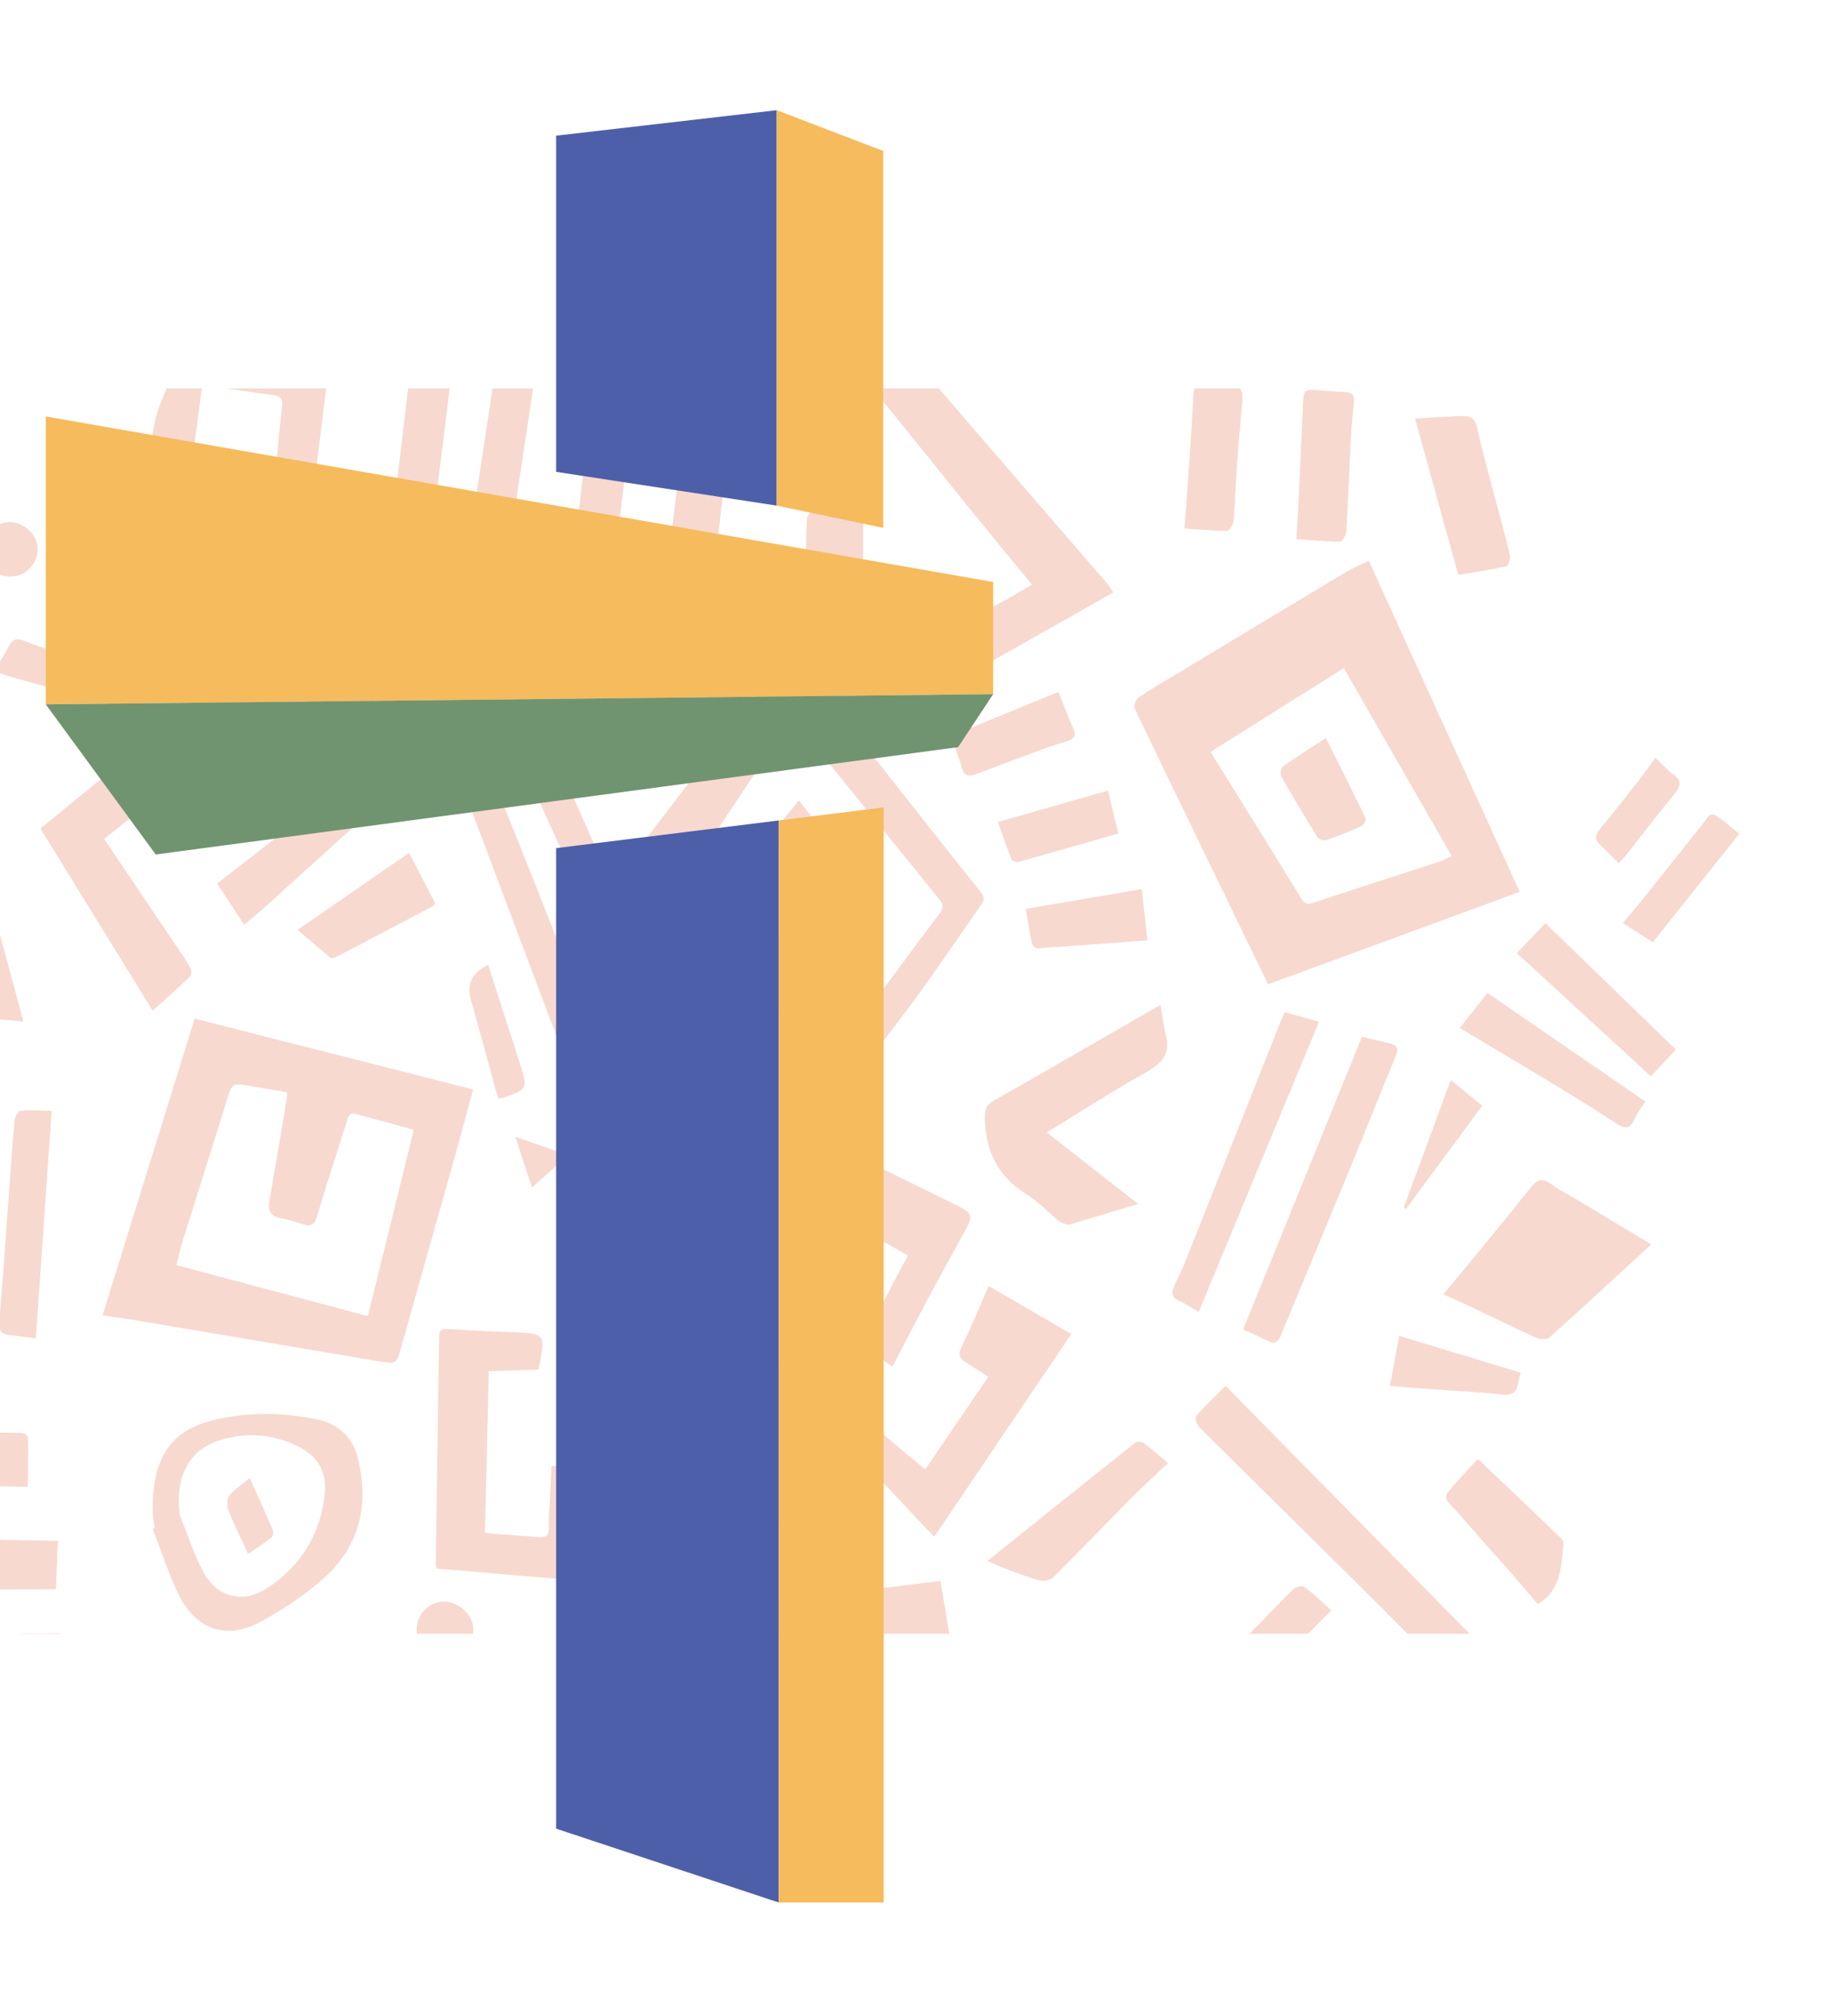 <?xml version="1.0" encoding="utf-8"?>
<svg xmlns="http://www.w3.org/2000/svg" fill="none" height="100%" overflow="visible" preserveAspectRatio="none" style="display: block;" viewBox="0 0 399 439" width="100%">
<g id="Vetor de identidade">
<g id="Elevador lacerda">
<g clip-path="url(#clip0_0_74335)" id="Simbolos sem fundo - Design e Dende-04" opacity="0.2">
<path d="M110.287 62.895C109.663 67.733 109.132 72.584 108.409 77.408C105.429 97.309 102.402 117.197 99.376 137.092C99.21 138.181 98.944 139.256 98.685 140.331C97.816 143.907 98.008 144.246 101.48 145.049C110.015 147.02 118.55 148.984 127.085 150.955C130.059 151.638 130.391 151.446 130.749 148.526C134.386 118.525 138.017 88.517 141.64 58.515C141.68 58.21 141.627 57.891 141.614 57.573C138.494 58.104 135.382 58.635 132.262 59.159C132.176 59.623 132.063 60.081 132.01 60.546C129.05 86.161 126.07 111.782 123.176 137.404C122.964 139.262 122.453 139.946 120.554 139.468C117.116 138.592 113.652 137.796 110.187 137.052C108.409 136.667 107.971 135.738 108.276 133.987C109.69 125.99 111.083 117.987 112.325 109.964C114.82 93.752 117.209 77.527 119.639 61.309C116.519 61.84 113.406 62.371 110.287 62.895Z" fill="#D64115" id="Vector"/>
<path d="M39.204 74.972C37.95 78.954 37.034 83.075 35.375 86.877C32.501 93.467 32.693 100.422 32.189 107.31C32.029 109.5 31.904 111.689 31.744 114.118C43.518 115.034 55.12 115.937 66.907 116.852C67.126 115.691 67.365 114.709 67.491 113.713C68.805 103.069 70.093 92.425 71.407 81.781C71.852 78.198 71.766 78.091 68.201 77.693C60.283 76.811 52.372 75.908 44.461 74.979C43.79 74.9 43.14 74.601 42.483 74.408C41.394 74.594 40.299 74.78 39.211 74.966L39.204 74.972ZM59.845 103.978C54.655 103.361 49.677 102.638 44.666 102.233C42.297 102.041 41.753 100.992 42.045 98.915C42.669 94.462 43.286 90.016 43.824 85.55C44.016 83.951 44.925 83.904 46.16 84.097C50.607 84.774 55.047 85.471 59.5 86.035C61.279 86.26 61.644 87.063 61.445 88.729C60.947 92.797 60.629 96.891 60.224 100.966C60.131 101.888 59.991 102.804 59.845 103.978Z" fill="#D64115" id="Vector_2"/>
<path d="M153.78 55.509C152.359 66.923 150.919 78.337 149.532 89.751C147.461 106.732 145.424 123.714 143.38 140.695C143.287 141.465 143.267 142.235 143.187 143.33C145.935 143.23 148.51 143.104 151.092 143.045C152.943 143.005 153.62 142.109 153.826 140.277C156.129 119.759 158.505 99.24 160.868 78.728C161.771 70.898 162.713 63.067 163.622 55.237C163.676 54.779 163.609 54.301 163.596 53.837C160.324 54.394 157.052 54.952 153.773 55.502L153.78 55.509Z" fill="#D64115" id="Vector_3"/>
<path d="M91.112 66.153C88.703 86.525 86.314 106.898 83.851 127.257C83.639 129.009 83.964 129.872 85.829 130.117C92.984 131.053 91.922 132.221 92.858 125.154C95.533 104.974 97.948 84.767 100.464 64.567C97.344 65.098 94.232 65.629 91.112 66.153Z" fill="#D64115" id="Vector_4"/>
<path d="M276.333 214.368C294.658 207.639 312.777 200.984 331.161 194.235C320.177 170.146 309.319 146.343 298.268 122.121C296.509 122.99 294.79 123.687 293.217 124.63C281.105 131.883 269.012 139.189 256.919 146.475C253.946 148.267 250.926 149.979 248.059 151.917C247.481 152.308 246.997 153.775 247.276 154.359C256.84 174.26 266.503 194.122 276.333 214.362L276.333 214.368ZM263.789 163.749C273.552 157.611 283.136 151.592 292.839 145.5C300.711 159.216 308.469 172.727 316.334 186.417C315.299 186.909 314.562 187.366 313.766 187.625C304.533 190.638 295.281 193.591 286.063 196.65C284.675 197.108 284.118 196.617 283.461 195.542C279.645 189.271 275.775 183.04 271.906 176.802C269.258 172.522 266.589 168.255 263.789 163.755L263.789 163.749Z" fill="#D64115" id="Vector_5"/>
<path d="M22.353 286.469C24.808 286.827 26.899 287.093 28.977 287.444C46.79 290.437 64.604 293.443 82.418 296.449C86.433 297.126 86.387 297.113 87.482 293.211C90.993 280.682 94.564 268.16 98.075 255.631C99.754 249.632 101.367 243.62 103.106 237.269C82.942 232.146 62.892 227.05 42.416 221.841C35.773 243.242 29.149 264.583 22.353 286.469ZM80.161 286.635C66.19 282.918 52.445 279.262 38.441 275.533C38.906 273.708 39.237 272.102 39.722 270.542C42.947 260.23 46.226 249.931 49.438 239.612C50.6 235.882 50.554 235.849 54.35 236.48C57.111 236.938 59.859 237.435 62.593 237.913C62.553 238.636 62.56 238.869 62.527 239.094C61.266 246.56 60.031 254.032 58.724 261.491C58.365 263.541 58.837 264.822 61.053 265.267C62.752 265.605 64.418 266.116 66.071 266.654C67.823 267.231 68.56 266.587 69.078 264.869C71.155 257.994 73.385 251.165 75.549 244.317C75.861 243.321 76.04 242.213 77.52 242.611C81.681 243.733 85.843 244.868 90.177 246.049C86.845 259.553 83.559 272.858 80.161 286.635Z" fill="#D64115" id="Vector_6"/>
<path d="M184.741 236.738C189.745 230.229 194.663 224.05 199.323 217.686C204.214 210.997 208.86 204.129 213.606 197.34C214.243 196.431 214.814 195.662 213.838 194.441C205.807 184.394 197.849 174.287 189.885 164.187C187.635 161.333 185.518 158.38 183.175 155.607C182.126 154.366 182.04 153.251 182.763 151.983C183.706 150.344 184.655 148.692 185.763 147.159C187.343 144.976 188.126 142.713 188.08 139.919C187.94 131.16 188.093 122.4 188.119 113.64C188.119 113.169 188.04 112.698 187.967 111.915C184.409 111.597 180.839 111.185 177.255 111.052C176.783 111.033 175.847 112.413 175.821 113.169C175.569 120.184 175.409 127.204 175.363 134.225C175.35 136.455 174.839 138.267 173.432 140.085C162.328 154.465 151.337 168.925 140.286 183.345C139.377 184.533 138.912 185.409 140.167 186.783C147.985 195.35 155.751 203.97 163.469 212.63C170.505 220.52 177.46 228.477 184.741 236.732L184.741 236.738ZM153.72 184.639C159.919 175.335 166.064 166.105 172.35 156.655C174.248 158.759 176.073 160.617 177.712 162.621C186.739 173.696 195.706 184.818 204.725 195.9C205.608 196.989 205.641 197.765 204.745 198.953C199.031 206.518 193.429 214.163 187.761 221.754C187.17 222.544 186.394 223.188 185.637 223.971C174.885 210.719 164.306 197.686 153.72 184.646L153.72 184.639Z" fill="#D64115" id="Vector_7"/>
<path d="M95.168 341.627C106.431 342.583 117.647 343.532 129.322 344.52C129.402 341.076 129.66 337.944 129.488 334.838C129.375 332.775 130.045 332.264 131.977 332.244C144.368 332.118 156.759 331.879 169.151 331.726C170.598 331.706 171.633 331.567 171.633 329.782C171.613 319.144 171.62 308.507 171.613 297.65C158.89 296.847 146.313 296.051 133.311 295.228C133.331 297.697 133.258 300.099 133.397 302.488C133.808 309.276 131.731 308.832 139.994 308.414C147.083 308.055 154.178 307.803 161.565 307.491C161.611 311.977 161.651 316.198 161.704 321.035C147.859 320.438 134.187 319.848 120.189 319.25C120.05 322.024 119.904 324.752 119.778 327.472C119.698 329.204 119.526 330.95 119.605 332.675C119.678 334.235 119.074 334.878 117.574 334.772C113.731 334.487 109.882 334.188 105.681 333.87C105.959 322.164 106.238 310.531 106.517 298.619C110.187 298.506 113.698 298.4 117.262 298.287C117.382 297.902 117.495 297.617 117.554 297.318C118.862 290.616 118.696 290.424 112.072 290.171C107.26 289.986 102.448 289.76 97.643 289.468C96.376 289.388 95.705 289.594 95.685 291.027C95.46 307.604 95.201 324.174 94.955 340.751C94.955 340.904 95.022 341.056 95.154 341.62L95.168 341.627Z" fill="#D64115" id="Vector_8"/>
<path d="M8.813 180.445C17.03 193.77 25.047 206.777 33.27 220.122C36.118 217.547 38.819 215.178 41.407 212.69C41.746 212.364 41.766 211.309 41.507 210.831C40.638 209.245 39.596 207.759 38.58 206.259C33.343 198.482 28.094 190.718 22.698 182.721C36.715 171.513 50.553 160.451 64.577 149.243C69.257 155.481 73.876 161.639 78.701 168.069C68.141 176.258 57.887 184.214 47.321 192.41C49.279 195.403 51.144 198.263 53.188 201.388C54.841 200.002 56.195 198.94 57.462 197.792C67.133 189.072 76.756 180.293 86.473 171.619C90.727 167.824 90.774 167.936 87.874 163.205C82.471 154.399 77.128 145.553 71.732 136.747C70.796 135.214 69.701 133.774 68.307 131.744C48.383 148.055 28.704 164.167 8.82 180.445L8.813 180.445Z" fill="#D64115" id="Vector_9"/>
<path d="M-23.018 168.202C-20.729 176.563 -18.518 184.626 -16.308 192.688C-13.839 201.674 -11.39 210.665 -8.848 219.637C-8.656 220.314 -7.859 221.243 -7.255 221.316C-3.267 221.801 0.749 222.079 5.109 222.458C4.028 218.443 2.999 214.601 1.95 210.772C-2.556 194.314 -7.096 177.87 -11.556 161.406C-13.023 155.978 -13.182 155.958 -18.684 156.416C-31.043 157.458 -43.414 158.287 -55.785 159.196C-59.927 159.502 -64.075 159.767 -68.635 160.072C-67.998 163.828 -67.4 167.233 -66.843 170.644C-65.263 180.312 -63.664 189.981 -62.177 199.663C-61.885 201.567 -61.248 202.224 -59.27 201.8C-56.044 201.11 -52.772 200.658 -49.162 200.041C-51.325 190.731 -53.449 181.626 -55.666 172.104C-44.668 170.79 -33.963 169.515 -23.018 168.208L-23.018 168.202Z" fill="#D64115" id="Vector_10"/>
<path d="M107.227 168.467C108.329 168.341 109.265 168.228 110.201 168.122C114.561 167.611 114.462 167.658 116.2 171.546C121.669 183.79 127.284 195.96 132.72 208.224C136.649 217.096 140.432 226.035 144.149 234.993C144.879 236.758 145.583 237.037 147.288 236.314C151.715 234.436 151.808 234.482 149.89 230.122C140.167 208.025 130.424 185.94 120.607 163.888C120.209 162.993 119.048 161.871 118.185 161.825C111.568 161.466 104.937 161.347 98.314 161.168C98.015 161.161 97.71 161.261 97.059 161.373C107.685 189.596 118.258 217.673 128.97 246.109C130.795 245.326 132.674 244.715 134.306 243.713C134.784 243.421 134.904 241.901 134.638 241.132C131.32 231.589 128.087 222.013 124.47 212.583C118.928 198.15 113.108 183.823 107.406 169.449C107.327 169.244 107.327 169.005 107.234 168.474L107.227 168.467Z" fill="#D64115" id="Vector_11"/>
<path d="M181.661 72.869C181.502 73.42 181.396 73.712 181.329 74.017C179.816 80.427 179.856 80.268 186.214 81.755C187.827 82.133 189.38 83.686 190.515 85.066C197.776 93.905 204.898 102.864 212.099 111.756C216.267 116.899 220.495 121.989 224.875 127.311C223.09 128.366 221.503 129.341 219.884 130.244C213.824 133.615 207.745 136.966 201.679 140.331C198.957 141.844 198.884 142.076 200.291 144.929C200.643 145.633 201.041 146.316 201.426 147C203.65 150.889 203.696 150.968 207.513 148.831C219.134 142.321 230.716 135.745 242.55 129.063C242.145 128.406 241.866 127.775 241.428 127.271C227.656 111.325 213.851 95.405 200.119 79.419C198.446 77.474 196.634 76.234 194.073 75.749C189.977 74.973 185.949 73.884 181.668 72.876L181.661 72.869Z" fill="#D64115" id="Vector_12"/>
<path d="M-129.888 289.143C-128.03 291.187 -126.53 292.866 -124.996 294.525C-113.939 306.456 -102.855 318.361 -91.844 330.333C-90.51 331.779 -89.13 332.423 -87.178 332.529C-73.234 333.312 -59.29 334.175 -45.352 335.071C-43.819 335.17 -42.79 334.858 -42.226 333.312C-41.509 331.335 -40.66 329.404 -39.724 327.094C-42.233 326.822 -44.33 326.563 -46.434 326.364C-58.606 325.243 -70.785 324.175 -82.951 322.96C-84.019 322.854 -85.221 321.965 -85.971 321.095C-95.163 310.471 -104.309 299.8 -113.388 289.077C-114.49 287.776 -115.492 287.311 -117.191 287.57C-121.227 288.194 -125.302 288.592 -129.881 289.143L-129.888 289.143Z" fill="#D64115" id="Vector_13"/>
<path d="M321.033 370.029C323.336 367.773 325.453 365.696 327.75 363.446C307.494 342.875 287.47 322.542 267.074 301.824C264.831 304.074 262.614 306.144 260.629 308.421C260.324 308.772 260.835 310.318 261.399 310.883C272.138 321.573 282.956 332.171 293.715 342.835C302.064 351.117 310.347 359.465 318.664 367.773C319.327 368.437 320.018 369.06 321.033 370.023L321.033 370.029Z" fill="#D64115" id="Vector_14"/>
<path d="M33.277 332.954C35.162 337.792 36.709 342.789 38.998 347.427C42.768 355.059 49.611 357.248 57.018 353.088C61.87 350.36 66.668 347.268 70.763 343.545C78.442 336.557 80.46 327.539 77.978 317.565C76.876 313.139 73.863 310.199 69.449 309.217C61.976 307.558 54.377 307.478 46.91 309.184C38.388 311.128 33.198 316.138 33.257 328.773C33.257 330.107 33.536 331.441 33.682 332.775C33.543 332.835 33.403 332.894 33.264 332.954L33.277 332.954ZM39.164 329.948C38.136 321.659 41.069 315.807 47.938 313.656C53.746 311.832 59.48 312.323 64.969 315.01C69.091 317.028 71.195 320.425 70.796 324.964C69.993 334.016 65.58 341.123 58.014 346.007C52.857 349.338 47.182 347.785 44.301 342.344C42.217 338.409 40.85 334.095 39.164 329.948Z" fill="#D64115" id="Vector_15"/>
<path d="M248.019 262.207C241.136 256.826 234.778 251.849 228.114 246.633C235.421 242.167 242.224 237.74 249.293 233.799C252.837 231.821 255.233 229.844 254.045 225.397C253.507 223.387 253.315 221.29 252.903 218.854C248.038 221.648 243.419 224.302 238.8 226.957C231.419 231.197 224.052 235.478 216.632 239.645C214.959 240.581 214.568 241.603 214.608 243.573C214.76 250.813 217.541 256.315 223.8 260.177C226.322 261.736 228.386 264.026 230.722 265.91C231.267 266.348 232.056 266.547 232.767 266.713C233.105 266.793 233.523 266.554 233.902 266.441C238.421 265.087 242.941 263.734 248.025 262.207L248.019 262.207Z" fill="#D64115" id="Vector_16"/>
<path d="M314.489 281.883C316.619 282.839 318.418 283.609 320.184 284.445C325.035 286.748 329.847 289.13 334.739 291.34C335.562 291.711 337.101 291.771 337.665 291.267C345.059 284.644 352.34 277.895 359.827 271.007C354.225 267.642 348.769 264.358 343.314 261.086C341.555 260.031 339.657 259.155 338.05 257.901C336 256.301 334.838 257.012 333.424 258.797C328.871 264.557 324.179 270.204 319.533 275.884C317.987 277.769 316.4 279.62 314.489 281.89L314.489 281.883Z" fill="#D64115" id="Vector_17"/>
<path d="M194.484 297.637C197.239 292.361 199.794 287.384 202.429 282.454C204.884 277.855 207.387 273.283 209.929 268.731C212.218 264.636 212.145 264.291 207.964 262.247C201.154 258.916 194.345 255.585 187.542 252.233C185.916 251.431 184.343 250.535 182.644 249.626C182.312 250.05 181.973 250.375 181.774 250.767C178.469 257.244 175.23 263.747 171.865 270.191C171.122 271.611 171.5 272.626 172.409 273.581C174.142 275.406 175.954 277.152 178.084 279.288C179.385 277.523 180.653 275.878 181.827 274.165C183.128 272.281 184.263 270.277 185.637 268.452C186.002 267.967 187.21 267.549 187.675 267.788C191.033 269.52 194.298 271.431 197.862 273.436C197.04 274.955 196.296 276.309 195.579 277.676C193.27 282.082 191.006 286.508 188.657 290.895C187.88 292.342 188.026 293.377 189.46 294.273C191.113 295.301 192.699 296.436 194.478 297.637L194.484 297.637Z" fill="#D64115" id="Vector_18"/>
<path d="M190.071 311.911C190.011 311.958 189.931 311.998 189.891 312.064C186.925 317.267 186.965 317.227 191.172 321.567C194.584 325.077 197.876 328.694 201.234 332.257C201.924 332.987 202.635 333.697 203.59 334.673C213.599 319.881 223.442 305.335 233.45 290.543C227.444 287.053 221.603 283.655 215.431 280.065C214.82 281.499 214.296 282.766 213.738 284.027C212.365 287.132 211.077 290.278 209.544 293.304C208.694 294.97 209.106 295.899 210.553 296.768C212.033 297.657 213.466 298.633 215.364 299.86C210.891 306.41 206.484 312.874 201.606 320.027C197.962 316.981 194.405 314.015 190.847 311.042C190.595 311.334 190.336 311.619 190.084 311.911L190.071 311.911Z" fill="#D64115" id="Vector_19"/>
<path d="M-76.094 279.01C-75.172 269.427 -74.276 260.051 -73.334 250.269C-70.108 251.152 -67.141 251.961 -63.942 252.831C-63.464 250.462 -63.053 248.398 -62.635 246.334C-62.05 243.481 -61.447 240.627 -60.882 237.767C-60.663 236.665 -60.404 235.597 -62.123 235.338C-69.749 234.203 -77.369 232.996 -85.313 231.768C-85.526 234.569 -85.725 237.21 -85.924 239.851C-86.734 250.701 -87.49 261.55 -88.393 272.394C-88.552 274.331 -87.968 275.201 -86.156 275.725C-82.858 276.681 -79.625 277.842 -76.094 279.003L-76.094 279.01Z" fill="#D64115" id="Vector_20"/>
<path d="M-102.477 337.52C-103.234 336.498 -103.658 335.867 -104.136 335.283C-114.231 322.927 -124.339 310.591 -134.394 298.208C-135.297 297.093 -136.133 296.615 -137.587 296.9C-141.045 297.577 -144.529 298.108 -148.199 298.732C-147.775 299.349 -147.43 299.933 -147.005 300.457C-137.235 312.561 -127.432 324.646 -117.696 336.776C-116.707 338.011 -115.764 338.541 -114.125 338.362C-110.402 337.957 -106.652 337.811 -102.47 337.526L-102.477 337.52Z" fill="#D64115" id="Vector_21"/>
<path d="M-132.662 353.692C-130.976 349.192 -129.377 345.343 -128.169 341.375C-127.91 340.526 -128.866 339.053 -129.629 338.183C-134.719 332.363 -139.949 326.663 -145.047 320.85C-148.631 316.756 -152.102 312.562 -155.573 308.368C-157.146 306.463 -158.679 305.554 -161.155 307.093C-163.199 308.361 -165.555 309.118 -168.356 310.365C-156.476 324.785 -144.834 338.913 -132.662 353.692Z" fill="#D64115" id="Vector_22"/>
<path d="M270.904 289.535C272.762 290.397 274.561 291.18 276.313 292.05C277.852 292.819 278.549 292.196 279.147 290.756C283.925 279.156 288.784 267.596 293.556 255.996C297.133 247.316 300.598 238.597 304.175 229.917C304.779 228.45 304.421 227.64 302.967 227.276C300.837 226.731 298.693 226.247 296.795 225.789C288.193 246.958 279.625 268.06 270.904 289.528L270.904 289.535Z" fill="#D64115" id="Vector_23"/>
<path d="M154.37 244.516C150.733 246.958 147.587 248.922 144.647 251.152C143.877 251.736 143.452 253.129 143.359 254.191C142.988 258.418 142.802 262.659 142.543 267.098C139.357 266.766 136.417 266.355 133.47 266.176C131.353 266.05 129.203 266.07 127.099 266.309C124.059 266.647 122.95 267.636 122.731 270.629C122.506 273.741 122.751 276.886 122.791 280.231C123.846 280.211 124.45 280.257 125.041 280.178C133.57 279.01 142.098 277.849 150.614 276.581C151.304 276.482 152.379 275.612 152.426 275.042C153.142 265.147 153.72 255.246 154.383 244.523L154.37 244.516Z" fill="#D64115" id="Vector_24"/>
<path d="M207.108 357.162C206.358 352.756 205.661 348.668 204.918 344.295C192.613 345.828 180.275 347.361 167.711 348.92C167.299 353.081 168.414 356.857 169.476 360.593C169.602 361.038 171.275 361.316 172.184 361.223C175.396 360.898 178.582 360.308 181.795 359.949C189.64 359.08 197.491 358.284 205.336 357.454C205.794 357.408 206.239 357.302 207.102 357.156L207.108 357.162Z" fill="#D64115" id="Vector_25"/>
<path d="M261.2 285.739C269.987 264.563 278.609 243.773 287.423 222.531C284.682 221.761 282.452 221.137 279.97 220.447C279.598 221.29 279.233 222.04 278.928 222.816C272.118 239.97 265.322 257.131 258.492 274.279C257.709 276.256 256.76 278.167 255.864 280.098C255.2 281.532 255.313 282.587 256.952 283.304C258.167 283.828 259.262 284.617 261.2 285.746L261.2 285.739Z" fill="#D64115" id="Vector_26"/>
<path d="M20.514 145.002C17.574 143.954 14.999 143.038 12.424 142.122C9.968 141.253 7.479 140.476 5.077 139.494C3.596 138.89 2.734 139.262 2.017 140.596C1.048 142.394 -0.014 144.14 -1.215 146.223C0.298 146.714 1.532 147.172 2.793 147.524C10.453 149.681 18.132 151.784 25.777 153.981C29.069 154.923 29.368 154.83 30.118 151.559C31.93 143.655 33.748 135.745 35.547 127.835C35.687 127.224 35.726 126.594 35.852 125.678C32.607 124.742 29.381 123.813 25.777 122.772C24.032 130.138 22.32 137.364 20.508 144.996L20.514 145.002Z" fill="#D64115" id="Vector_27"/>
<path d="M12.184 346.126C12.324 342.616 12.456 339.258 12.602 335.588C-0.911 335.349 -14.198 335.117 -27.731 334.878C-27.877 338.647 -28.016 342.164 -28.182 346.265C-14.722 346.219 -1.382 346.173 12.184 346.126Z" fill="#D64115" id="Vector_28"/>
<path d="M308.349 91.138C311.495 102.492 314.602 113.72 317.781 125.207C321.351 124.603 324.836 124.092 328.267 123.323C328.705 123.223 329.21 121.644 329.03 120.9C328.002 116.527 326.767 112.201 325.626 107.854C324.345 102.97 322.944 98.112 321.909 93.175C321.444 90.979 320.243 90.527 318.438 90.607C315.212 90.746 311.993 90.945 308.349 91.138Z" fill="#D64115" id="Vector_29"/>
<path d="M254.516 318.64C252.459 316.914 250.873 315.494 249.167 314.227C248.769 313.928 247.766 313.882 247.401 314.174C236.782 322.615 226.209 331.109 215.179 339.955C216.924 340.705 218.291 341.375 219.712 341.892C222.081 342.755 224.45 343.664 226.886 344.248C227.716 344.447 229.043 343.996 229.667 343.372C235.428 337.632 241.056 331.766 246.778 325.999C249.207 323.551 251.775 321.241 254.51 318.647L254.516 318.64Z" fill="#D64115" id="Vector_30"/>
<path d="M259.6 381.37C269.762 371.157 279.877 361.004 290.131 350.699C287.947 348.761 286.202 347.036 284.244 345.609C283.773 345.264 282.306 345.622 281.775 346.14C278.443 349.391 275.304 352.849 271.985 356.12C266.47 361.555 260.868 366.89 255.313 372.286C252.485 375.033 252.525 375.683 255.565 378.099C256.859 379.127 258.134 380.182 259.607 381.377L259.6 381.37Z" fill="#D64115" id="Vector_31"/>
<path d="M7.804 291.505C8.959 274.876 10.094 258.558 11.256 241.921C8.827 241.881 6.636 241.696 4.486 241.915C3.955 241.968 3.218 243.295 3.152 244.085C2.482 252.101 1.937 260.13 1.347 268.153C0.869 274.683 0.457 281.213 -0.16 287.73C-0.353 289.787 0.311 290.603 2.256 290.776C3.975 290.928 5.681 291.22 7.804 291.512L7.804 291.505Z" fill="#D64115" id="Vector_32"/>
<path d="M-17.636 240.906C-17.675 243.268 -17.702 245.511 -17.755 247.761C-18.06 260.13 -18.332 272.5 -18.724 284.869C-18.777 286.628 -18.326 287.517 -16.574 287.769C-14.709 288.035 -12.864 288.393 -10.713 288.758C-10.614 287.862 -10.494 287.205 -10.481 286.542C-10.116 272.201 -9.811 257.861 -9.359 243.52C-9.299 241.689 -9.963 241.065 -11.563 241.012C-13.368 240.952 -15.18 240.946 -17.636 240.906Z" fill="#D64115" id="Vector_33"/>
<path d="M-26.191 323.239C-15.253 323.431 -4.727 323.617 6.052 323.809C6.085 320.219 6.198 316.928 6.125 313.643C6.085 311.712 4.373 312.09 3.244 312.064C-1.169 311.944 -5.59 311.984 -10.003 311.911C-14.503 311.838 -19.003 311.798 -23.49 311.533C-25.248 311.427 -25.68 312.011 -25.713 313.603C-25.779 316.729 -26.012 319.854 -26.184 323.239L-26.191 323.239Z" fill="#D64115" id="Vector_34"/>
<path d="M-72.843 315.8C-70.965 312.588 -69.365 309.973 -67.918 307.273C-67.699 306.861 -68.011 305.906 -68.389 305.474C-74.157 298.978 -79.971 292.521 -85.805 286.09C-86.197 285.659 -86.82 285.241 -87.378 285.188C-91.758 284.737 -96.145 284.378 -101.097 283.94C-92.455 295.547 -82.088 304.877 -72.849 315.807L-72.843 315.8Z" fill="#D64115" id="Vector_35"/>
<path d="M335.11 349.371C340.413 346.12 340.108 340.957 340.712 336.172C340.758 335.801 340.44 335.27 340.135 334.978C334.221 329.311 328.287 323.664 322.042 317.718C319.812 320.18 317.608 322.416 315.637 324.845C314.25 326.55 316.082 327.579 316.965 328.601C320.821 333.073 324.79 337.46 328.692 341.893C330.869 344.368 332.993 346.89 335.117 349.365L335.11 349.371Z" fill="#D64115" id="Vector_36"/>
<path d="M-71.78 108.265C-74.946 110.508 -77.82 112.419 -80.521 114.563C-81.085 115.014 -81.444 116.507 -81.139 117.164C-77.495 125.028 -73.705 132.825 -69.942 140.642C-69.882 140.768 -69.703 140.835 -69.378 141.08C-66.305 139.581 -63.086 138.114 -60.006 136.395C-59.562 136.143 -59.442 134.537 -59.761 133.82C-61.274 130.356 -63.02 126.992 -64.632 123.568C-66.949 118.657 -69.232 113.72 -71.774 108.265L-71.78 108.265Z" fill="#D64115" id="Vector_37"/>
<path d="M324.126 216.24C322.075 218.848 320.15 221.29 318.106 223.891C325.812 228.496 333.146 232.836 340.433 237.249C344.482 239.705 348.47 242.253 352.453 244.821C354.125 245.896 355.254 245.83 356.123 243.819C356.674 242.538 357.59 241.41 358.546 239.897C347.269 232.146 335.926 224.349 324.126 216.246L324.126 216.24Z" fill="#D64115" id="Vector_38"/>
<path d="M282.505 117.416C285.843 117.642 288.963 117.96 292.082 117.947C292.547 117.947 293.35 116.388 293.403 115.512C293.801 108.816 294.027 102.114 294.372 95.418C294.511 92.744 294.79 90.076 295.036 87.408C295.168 85.975 294.505 85.444 293.131 85.397C291.16 85.325 289.195 85.132 287.231 84.986C284.237 84.76 284.098 84.88 283.952 87.959C283.633 94.741 283.335 101.516 283.009 108.298C282.877 111.132 282.697 113.959 282.505 117.416Z" fill="#D64115" id="Vector_39"/>
<path d="M336.763 201.057C334.593 203.333 332.661 205.357 330.537 207.58C340.354 216.598 349.971 225.424 359.767 234.416C361.592 232.445 363.291 230.607 365.176 228.569C355.778 219.472 346.46 210.44 336.763 201.05L336.763 201.057Z" fill="#D64115" id="Vector_40"/>
<path d="M258.114 115.087C261.306 115.306 264.353 115.618 267.406 115.618C267.89 115.618 268.74 114.284 268.806 113.514C269.165 109.353 269.284 105.173 269.576 101.005C269.901 96.446 270.319 91.888 270.711 87.335C270.89 85.245 270.505 83.818 267.87 83.984C266.238 84.09 264.539 83.898 262.932 83.566C260.716 83.101 260.138 84.216 260.039 86.061C259.82 90.076 259.627 94.091 259.355 98.105C258.977 103.68 258.545 109.254 258.114 115.087Z" fill="#D64115" id="Vector_41"/>
<path d="M94.829 196.723C93.064 193.306 91.239 189.775 89.155 185.741C81.084 191.302 73.239 196.71 64.85 202.503C67.392 204.68 69.662 206.657 71.991 208.555C72.23 208.748 72.9 208.608 73.259 208.423C80.307 204.746 87.336 201.043 94.365 197.34C94.484 197.274 94.55 197.101 94.829 196.73L94.829 196.723Z" fill="#D64115" id="Vector_42"/>
<path d="M-119.707 138.943C-123.543 148.347 -127.346 157.657 -131.315 167.385C-127.538 168.222 -123.968 169.091 -120.35 169.701C-119.946 169.768 -118.97 168.434 -118.804 167.644C-117.696 162.243 -116.773 156.801 -115.711 151.386C-115.24 148.99 -114.636 146.621 -114.019 144.259C-113.561 142.48 -113.82 141.22 -115.824 140.622C-117.092 140.244 -118.273 139.581 -119.707 138.943Z" fill="#D64115" id="Vector_43"/>
<path d="M-106.386 173.106C-102.616 172.469 -99.119 172.011 -95.727 171.155C-95.15 171.009 -94.685 169.111 -94.731 168.049C-94.904 164.432 -95.375 160.829 -95.641 157.212C-95.966 152.726 -96.165 148.234 -96.47 143.755C-96.543 142.68 -96.816 141.611 -97.001 140.543C-101.176 141.339 -102.822 143.064 -103.293 146.887C-104.242 154.631 -105.198 162.375 -106.147 170.119C-106.24 170.883 -106.273 171.646 -106.393 173.112L-106.386 173.106Z" fill="#D64115" id="Vector_44"/>
<path d="M250.023 204.786C249.619 201.017 249.24 197.513 248.822 193.637C240.439 195.064 232.183 196.464 223.555 197.931C223.953 200.267 224.285 202.742 224.816 205.177C225.247 207.148 226.966 206.425 228.148 206.359C232.794 206.12 237.426 205.728 242.066 205.39C244.641 205.204 247.216 205.005 250.023 204.793L250.023 204.786Z" fill="#D64115" id="Vector_45"/>
<path d="M207.188 160.305C208.071 162.793 208.986 164.904 209.551 167.1C210.102 169.257 211.303 169.124 212.889 168.527C217.747 166.689 222.606 164.844 227.484 163.052C229.183 162.429 230.929 161.931 232.661 161.387C234.048 160.955 234.552 160.219 233.909 158.746C232.78 156.164 231.785 153.523 230.65 150.689C222.772 153.921 215.079 157.073 207.194 160.305L207.188 160.305Z" fill="#D64115" id="Vector_46"/>
<path d="M-54.584 299.044C-53.476 298.971 -52.699 298.971 -51.936 298.858C-45.305 297.876 -38.688 296.828 -32.051 295.905C-30.465 295.686 -29.788 295.029 -30.047 293.476C-30.438 291.081 -30.857 288.692 -31.295 286.091C-38.702 286.854 -46.142 287.59 -53.575 288.44C-54.113 288.499 -54.982 289.342 -54.976 289.813C-54.962 292.793 -54.75 295.766 -54.591 299.051L-54.584 299.044Z" fill="#D64115" id="Vector_47"/>
<path d="M243.691 181.527C242.941 178.414 242.238 175.481 241.441 172.183C233.404 174.473 225.712 176.663 217.455 179.018C218.477 181.865 219.393 184.573 220.455 187.22C220.588 187.546 221.53 187.831 221.982 187.705C229.103 185.721 236.205 183.67 243.698 181.527L243.691 181.527Z" fill="#D64115" id="Vector_48"/>
<path d="M-54.232 277.53C-48.199 277.331 -42.624 277.152 -37.049 276.966C-35.788 276.926 -34.513 276.734 -33.272 276.86C-30.85 277.112 -30.432 275.851 -30.425 273.794C-30.405 268.027 -30.345 268.014 -36.06 267.623C-40.931 267.284 -45.81 267.052 -50.668 266.607C-52.274 266.461 -53.037 266.839 -53.203 268.465C-53.495 271.352 -53.854 274.239 -54.232 277.523L-54.232 277.53Z" fill="#D64115" id="Vector_49"/>
<path d="M379.02 181.574C377.281 180.2 375.748 178.873 374.096 177.718C372.563 176.65 372.012 178.229 371.348 179.052C367.193 184.221 363.105 189.444 358.97 194.627C357.311 196.704 355.572 198.728 353.647 201.037C356.01 202.55 358.041 203.851 360.171 205.218C366.377 197.434 372.509 189.742 379.02 181.574Z" fill="#D64115" id="Vector_50"/>
<path d="M331.38 298.944C322.659 296.31 314.031 293.702 304.905 290.941C304.235 294.538 303.591 298.022 302.881 301.857C306.617 302.136 309.962 302.395 313.314 302.641C317.867 302.979 322.447 303.138 326.973 303.702C329.482 304.014 330.65 303.278 330.909 300.849C330.962 300.318 331.161 299.807 331.387 298.938L331.38 298.944Z" fill="#D64115" id="Vector_51"/>
<path d="M-30.08 304.91C-39.106 306.091 -47.602 307.206 -56.29 308.348C-56.097 310.697 -56.051 312.82 -55.679 314.891C-55.573 315.501 -54.538 316.417 -53.96 316.397C-47.728 316.185 -41.502 315.84 -35.283 315.448C-34.819 315.422 -34.182 314.844 -33.976 314.373C-32.695 311.42 -31.514 308.427 -30.08 304.917L-30.08 304.91Z" fill="#D64115" id="Vector_52"/>
<path d="M-50.993 246.453C-51.226 249.825 -51.438 252.87 -51.67 256.102C-45.226 256.693 -38.961 257.303 -32.689 257.781C-32.211 257.821 -31.321 257.038 -31.222 256.52C-30.79 254.364 -30.478 252.16 -30.372 249.964C-30.346 249.373 -31.136 248.252 -31.64 248.199C-37.978 247.535 -44.33 247.024 -51 246.447L-50.993 246.453Z" fill="#D64115" id="Vector_53"/>
<path d="M-47.369 228.39C-48.006 231.33 -48.63 234.204 -49.32 237.389C-42.498 238.762 -35.986 240.07 -29.084 241.463C-28.58 238.829 -27.995 236.334 -27.684 233.799C-27.617 233.241 -28.414 232.126 -28.971 232.007C-34.958 230.74 -40.978 229.618 -47.369 228.39Z" fill="#D64115" id="Vector_54"/>
<path d="M-86.03 177.519C-87.172 184.812 -88.287 191.793 -89.316 198.787C-89.395 199.338 -89.01 200.36 -88.599 200.519C-86.063 201.495 -83.462 202.284 -80.455 203.273C-80.475 199.895 -80.522 197.088 -80.495 194.281C-80.462 190.193 -80.415 186.099 -80.309 182.011C-80.249 179.742 -80.946 178.235 -83.482 178.076C-84.245 178.03 -84.995 177.751 -86.03 177.512L-86.03 177.519Z" fill="#D64115" id="Vector_55"/>
<path d="M-58.493 225.397C-57.83 222.511 -57.166 219.617 -56.429 216.392C-60.59 216.007 -64.553 215.642 -68.522 215.277C-72.597 214.906 -76.685 214.607 -80.754 214.143C-82.347 213.957 -82.639 214.866 -82.858 216.007C-83.07 217.109 -83.289 218.131 -81.73 218.595C-74.263 220.825 -66.816 223.141 -59.363 225.411C-59.157 225.47 -58.911 225.411 -58.507 225.397L-58.493 225.397Z" fill="#D64115" id="Vector_56"/>
<path d="M360.762 165.003C359.568 166.642 358.559 168.102 357.464 169.502C354.543 173.232 351.65 176.981 348.603 180.604C347.482 181.938 347.548 182.881 348.716 184.002C350.024 185.25 351.291 186.537 352.732 187.964C353.249 187.44 353.707 187.048 354.072 186.583C357.643 182.064 361.141 177.492 364.778 173.033C366.118 171.394 366.789 170.146 364.625 168.64C363.291 167.711 362.223 166.403 360.762 165.01L360.762 165.003Z" fill="#D64115" id="Vector_57"/>
<path d="M108.647 239.26C109.311 239.114 109.703 239.068 110.068 238.941C114.74 237.342 114.979 236.971 113.532 232.378C111.189 224.959 108.76 217.573 106.357 210.148C102.667 211.979 101.658 214.348 102.674 217.938C104.526 224.455 106.271 231.005 108.07 237.535C108.209 238.052 108.408 238.557 108.647 239.26Z" fill="#D64115" id="Vector_58"/>
<path d="M-43.387 219.392C-37.812 220.945 -32.549 222.418 -26.848 224.011C-26.091 220.978 -25.328 218.105 -24.724 215.205C-24.644 214.806 -25.282 213.937 -25.739 213.798C-28.992 212.849 -32.27 211.986 -35.569 211.223C-36.1 211.097 -36.989 211.422 -37.348 211.84C-39.325 214.183 -41.197 216.618 -43.387 219.385L-43.387 219.392Z" fill="#D64115" id="Vector_59"/>
<path d="M-77.913 365.623C-80.807 362.298 -83.389 359.252 -86.11 356.339C-86.422 356.007 -87.756 356.153 -88.247 356.538C-90.464 358.283 -92.548 360.201 -95.07 362.391C-92.541 365.503 -90.085 368.622 -87.471 371.609C-87.178 371.94 -85.818 371.775 -85.287 371.39C-82.937 369.691 -80.707 367.833 -77.92 365.623L-77.913 365.623Z" fill="#D64115" id="Vector_60"/>
<path d="M-150.184 293.271C-149.407 290.55 -148.598 287.929 -147.967 285.274C-147.854 284.796 -148.345 283.808 -148.783 283.628C-154.113 281.498 -159.482 279.474 -165.124 277.318C-165.549 279.123 -165.987 280.768 -166.279 282.434C-166.352 282.839 -166.066 283.529 -165.721 283.755C-161.042 286.834 -156.323 289.86 -151.604 292.879C-151.299 293.072 -150.881 293.085 -150.184 293.271Z" fill="#D64115" id="Vector_61"/>
<path d="M323.004 240.8C320.708 238.942 318.597 237.23 316.135 235.232C312.631 244.748 309.259 253.886 305.887 263.024C306.06 263.11 306.239 263.19 306.412 263.276C312 255.704 317.595 248.126 323.004 240.8Z" fill="#D64115" id="Vector_62"/>
<path d="M98.234 361.369C101.46 360.792 103.696 357.268 103.026 353.824C102.442 350.838 98.951 348.396 95.924 348.861C92.579 349.378 90.269 352.603 90.854 355.948C91.478 359.511 94.829 361.973 98.234 361.369Z" fill="#D64115" id="Vector_63"/>
<path d="M63.688 161.665C61.843 163.384 60.502 164.698 59.095 165.932C54.529 169.934 49.943 173.902 45.363 177.89C44.945 178.255 44.381 178.587 44.215 179.052C43.963 179.762 43.996 180.578 43.916 181.354C44.62 181.334 45.489 181.573 45.994 181.248C48.702 179.496 51.303 177.572 53.971 175.76C56.772 173.856 59.52 171.852 62.454 170.166C64.578 168.945 65.367 167.498 64.604 165.176C64.292 164.233 64.093 163.251 63.688 161.672L63.688 161.665Z" fill="#D64115" id="Vector_64"/>
<path d="M3.325 125.486C6.437 124.948 8.687 121.763 8.13 118.664C7.599 115.671 4.187 113.222 1.28 113.753C-2.018 114.35 -4.155 117.476 -3.525 120.781C-2.921 123.986 0.079 126.043 3.325 125.486Z" fill="#D64115" id="Vector_65"/>
<path d="M13.061 355.662C10.154 355.696 7.784 355.802 5.422 355.716C4.108 355.669 3.703 356.207 3.822 357.375C4.054 359.644 4.187 361.933 4.605 364.17C4.705 364.714 5.734 365.444 6.364 365.47C8.787 365.577 11.216 365.431 14.216 365.364C13.811 361.96 13.446 358.907 13.054 355.656L13.061 355.662Z" fill="#D64115" id="Vector_66"/>
<path d="M-2.225 296.383C-8.072 295.062 -13.567 293.821 -19.421 292.501C-19.673 294.067 -20.038 295.493 -20.058 296.92C-20.065 297.418 -19.302 298.287 -18.784 298.38C-14.377 299.196 -9.957 299.94 -5.51 300.53C-4.859 300.616 -3.897 299.933 -3.426 299.336C-2.875 298.639 -2.709 297.644 -2.218 296.383L-2.225 296.383Z" fill="#D64115" id="Vector_67"/>
<path d="M-20.562 137.039C-20.098 140.065 -17.045 142.162 -13.892 141.618C-11.277 141.167 -9.478 138.718 -9.844 136.11C-10.222 133.422 -13.328 131.206 -16.162 131.597C-19.003 131.989 -20.961 134.418 -20.556 137.046L-20.562 137.039Z" fill="#D64115" id="Vector_68"/>
<path d="M-80.688 158.36C-80.217 155.188 -79.493 151.963 -79.414 148.718C-79.387 147.71 -80.927 146.23 -82.075 145.739C-83.562 145.108 -85.148 145.54 -85.526 147.676C-85.785 149.143 -86.316 150.556 -86.615 152.01C-87.657 157 -86.462 158.354 -80.688 158.36Z" fill="#D64115" id="Vector_69"/>
<path d="M112.298 247.562C113.533 251.344 114.621 254.676 115.922 258.644C118.65 256.202 121.053 254.052 123.807 251.583C119.958 250.236 116.38 248.989 112.298 247.562Z" fill="#D64115" id="Vector_70"/>
<path d="M288.936 160.73C285.571 162.926 282.505 164.837 279.558 166.928C279.12 167.24 278.908 168.567 279.193 169.078C281.722 173.537 284.357 177.937 287.065 182.29C287.357 182.755 288.432 183.153 288.943 182.98C291.551 182.098 294.126 181.076 296.642 179.948C297.14 179.722 297.763 178.6 297.598 178.249C294.817 172.449 291.916 166.702 288.93 160.73L288.936 160.73Z" fill="#D64115" id="Vector_71"/>
<path d="M186.778 205.257C188.803 203.021 190.628 201.09 192.32 199.046C192.586 198.727 192.48 197.745 192.174 197.36C186.334 189.848 180.433 182.383 174.102 174.333C171.918 177.048 169.987 179.184 168.453 181.58C168.115 182.104 169.018 183.717 169.695 184.553C173.478 189.198 177.374 193.75 181.203 198.356C182.962 200.473 184.661 202.636 186.772 205.251L186.778 205.257Z" fill="#D64115" id="Vector_72"/>
<path d="M54.051 338.442C56.002 337.088 57.642 336.046 59.155 334.845C59.487 334.58 59.633 333.657 59.447 333.219C57.881 329.543 56.215 325.9 54.436 321.918C52.684 323.358 51.104 324.321 50.016 325.681C49.452 326.384 49.399 327.924 49.757 328.84C50.952 331.912 52.432 334.865 54.058 338.435L54.051 338.442Z" fill="#D64115" id="Vector_73"/>
</g>
<g id="Group 3778">
<path d="M9.976 90.699L216.422 126.752V151.182L9.976 153.401V90.699Z" fill="#F6BB5D" id="Vector_74"/>
<path d="M9.976 153.401L216.422 151.182L208.787 162.72L33.937 186.101L9.976 153.401Z" fill="#719470" id="Vector_75"/>
<path d="M121.19 29.546L169.255 24V110.118L121.19 102.764V29.546Z" fill="#4E5FA9" id="Vector_76"/>
<path d="M121.19 184.712L169.692 178.684V414.342L121.19 398.258V184.712Z" fill="#4E5FA9" id="Vector_77"/>
<path d="M169.254 24L192.461 32.877V114.963L169.254 110.118V24Z" fill="#F6BB5D" id="Vector_78"/>
<path d="M169.692 178.683L192.559 175.839V414.342H169.692V178.683Z" fill="#F6BB5D" id="Vector_79"/>
</g>
</g>
</g>
<defs>
<clipPath id="clip0_0_74335">
<rect fill="white" height="271.218" transform="matrix(-1 -8.74228e-08 -8.74228e-08 1 398.329 84.599)" width="398.329"/>
</clipPath>
</defs>
</svg>